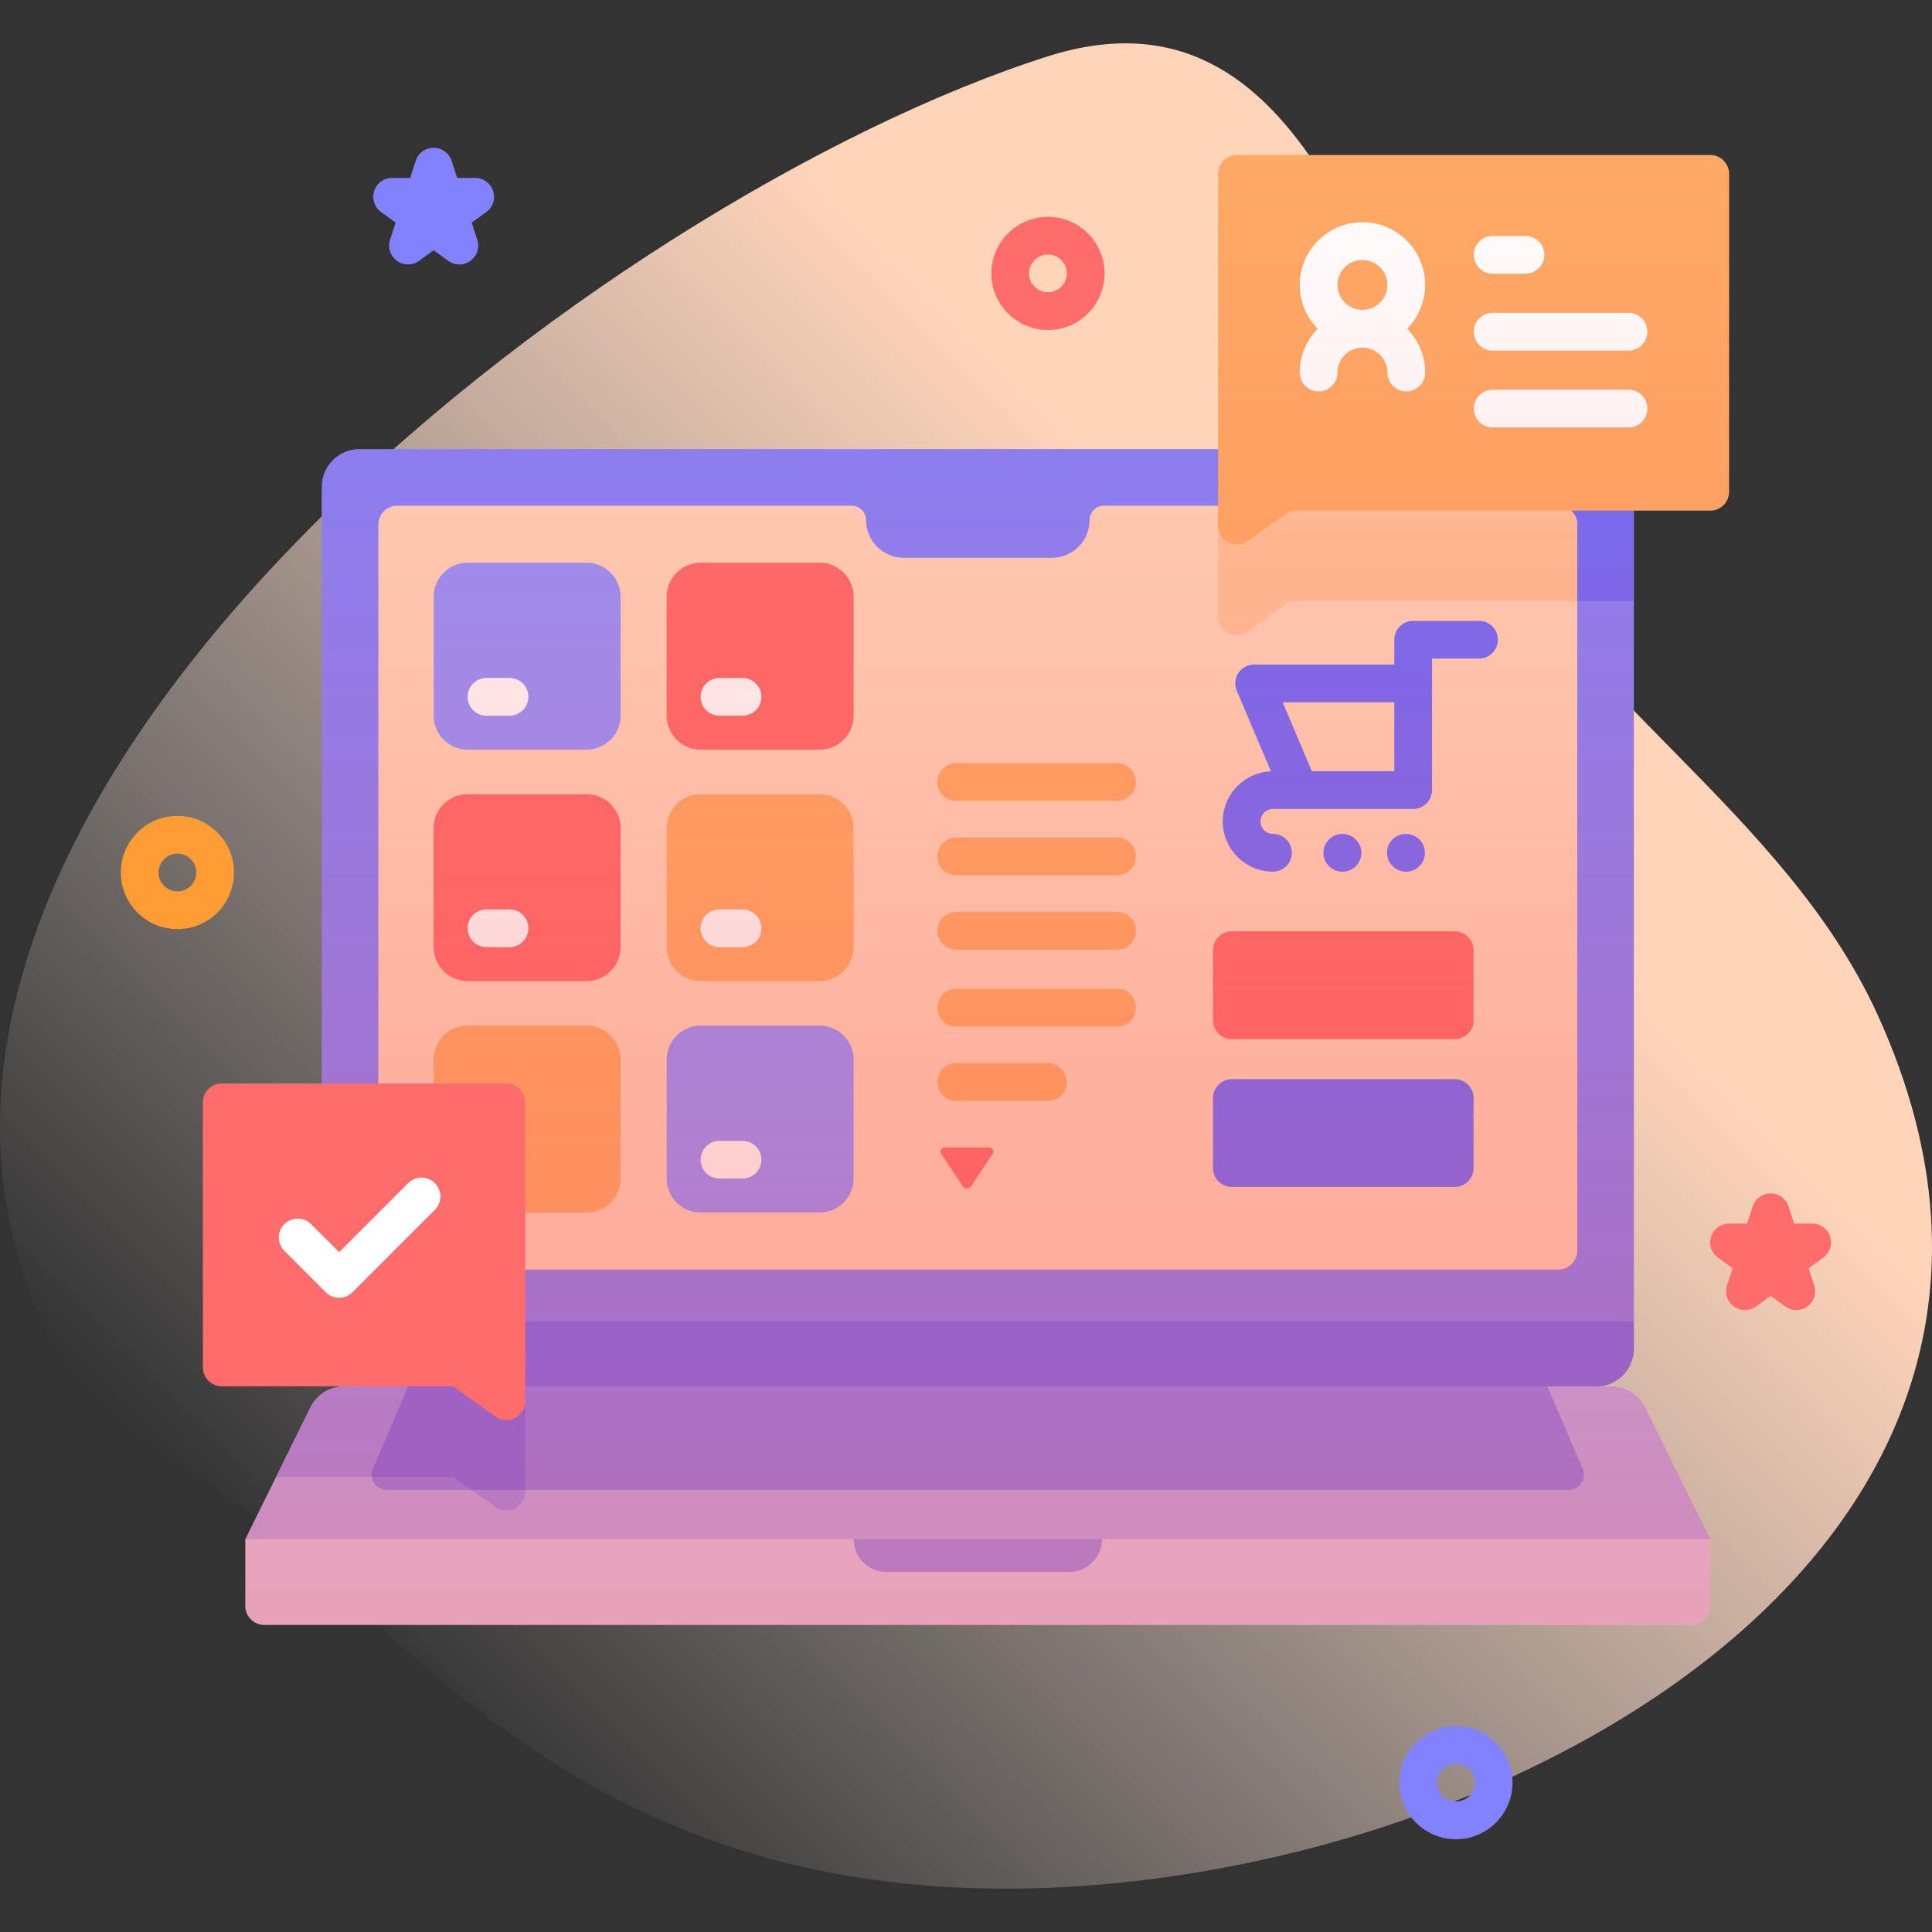 <svg xmlns="http://www.w3.org/2000/svg" version="1.1" xmlns:xlink="http://www.w3.org/1999/xlink" width="512" height="512" x="0" y="0" viewBox="0 0 512 512" style="enable-background:new 0 0 512 512" xml:space="preserve" class=""><rect x="0" y="0" width="512" height="512" fill="#333333" stroke="none"/><g><linearGradient id="a" x1="106.659" x2="433.099" y1="451.536" y2="125.096" gradientUnits="userSpaceOnUse"><stop offset="0" stop-color="#fff1ec" stop-opacity="0"></stop><stop offset=".294" stop-color="#ffe8dc" stop-opacity=".373"></stop><stop offset=".787" stop-color="#ffd4b9"></stop></linearGradient><linearGradient id="b" x1="261.626" x2="261.626" y1="436.413" y2="31.961" gradientUnits="userSpaceOnUse"><stop offset="0" stop-color="#ff4d4d" stop-opacity=".4"></stop><stop offset=".146" stop-color="#ff4d4d" stop-opacity=".342"></stop><stop offset="1" stop-color="#ff4d4d" stop-opacity="0"></stop></linearGradient><path fill="url(#a)" d="M497.664 269.094c-24.561-54.034-82.087-85.132-107.779-137.111C364.683 80.996 346.721-6.985 277.71 14.923 161.611 51.779-48.01 210.278 9.926 347.853c13.973 33.181 53.93 46.425 79.266 71.987 44.693 45.092 90.872 74.862 157.291 79.931 130.973 9.996 319.058-81.346 251.181-230.677z" opacity="1" data-original="url(#a)" class=""></path><path fill="#b2b2ff" d="m453.227 407.893-194.1 5-194.1-5 17.247-34.887a10 10 0 0 1 8.964-5.568l167.888-5 167.888 5a9.998 9.998 0 0 1 8.964 5.568z" opacity="1" data-original="#b2b2ff"></path><path fill="#9393ff" d="m120.041 391.379 11.26 8.012c3.31 2.356 7.899-.011 7.899-4.074v-27.88H91.238a9.998 9.998 0 0 0-8.964 5.568l-9.083 18.373h46.85z" opacity="1" data-original="#9393ff"></path><path fill="#8282ff" d="m419.439 389.262-9.355-21.824-150.957-5-150.957 5-9.355 21.824c-1.131 2.64.805 5.576 3.676 5.576h313.271c2.872 0 4.808-2.936 3.677-5.576z" opacity="1" data-original="#8282ff"></path><path fill="#6c6cff" d="M98.53 391.379h21.511l4.861 3.459H139.2v-27.4h-31.03l-9.355 21.824a3.953 3.953 0 0 0-.285 2.117z" opacity="1" data-original="#6c6cff"></path><path fill="#8282ff" d="M432.99 129.02V350.1l-173.863 5-173.857-5V129.02c0-5.53 4.47-10 10-10h327.72c5.52 0 10 4.47 10 10z" opacity="1" data-original="#8282ff"></path><path fill="#6c6cff" d="M422.988 119.018H322.8v44.243c0 4.063 4.589 6.429 7.899 4.074l11.26-8.012h91.029v-30.304c0-5.524-4.477-10.001-10-10.001zM85.265 350.1v7.338c0 5.523 4.477 10 10 10h327.723c5.523 0 10-4.477 10-10V350.1z" opacity="1" data-original="#6c6cff"></path><path fill="#ffd5ba" d="m417.987 139.02-5 10.124 5 10.176v172.12c0 2.76-2.24 5-5 5h-307.72c-2.76 0-5-2.24-5-5V139.02c0-2.76 2.24-5 5-5h120.44c2.1 0 3.8 1.7 3.8 3.8 0 2.76 1.12 5.26 2.93 7.07s4.31 2.93 7.07 2.93h39.24c5.52 0 10-4.48 10-10 0-1.05.42-2 1.11-2.69.69-.68 1.64-1.11 2.69-1.11h120.44c2.76 0 5 2.24 5 5z" opacity="1" data-original="#ffd5ba"></path><path fill="#ffc498" d="M417.987 139.02v20.3h-76.03l-11.26 8.01c-3.31 2.36-7.9-.01-7.9-4.07v-29.24h90.19c2.76 0 5 2.24 5 5z" opacity="1" data-original="#ffc498"></path><path fill="#d8d8ff" d="M65.027 407.893v17.709a5 5 0 0 0 5 5h378.2a5 5 0 0 0 5-5v-17.709h-161.19l-32.91 5-32.91-5z" opacity="1" data-original="#d8d8ff"></path><path fill="#9393ff" d="M283.351 416.578h-48.448a8.685 8.685 0 0 1-8.685-8.685h65.819a8.686 8.686 0 0 1-8.686 8.685z" opacity="1" data-original="#9393ff"></path><path fill="#6c6cff" d="M391.88 164.534h-17.371a5 5 0 0 0-5 5v6.578h-37.146a4.998 4.998 0 0 0-4.603 6.953l9.06 21.343c-7.089.282-12.775 6.122-12.775 13.279 0 7.337 5.97 13.307 13.307 13.307a5 5 0 1 0 0-10c-1.823 0-3.307-1.483-3.307-3.307s1.483-3.306 3.307-3.306h37.157a5 5 0 0 0 5-5v-34.848h12.371a5 5 0 1 0 0-9.999zm-44.208 39.848-7.756-18.27h29.593v18.27z" opacity="1" data-original="#6c6cff"></path><path fill="#6c6cff" d="M355.825 230.995h-.098a5 5 0 1 1 0-10c2.762 0 5.049 2.239 5.049 5s-2.189 5-4.951 5zM372.67 230.995h-.098a5 5 0 1 1 0-10c2.762 0 5.049 2.239 5.049 5s-2.189 5-4.951 5z" opacity="1" data-original="#6c6cff"></path><path fill="#9393ff" d="M155.439 198.668h-31.484a9.03 9.03 0 0 1-9.029-9.029v-31.484a9.028 9.028 0 0 1 9.029-9.029h31.484a9.028 9.028 0 0 1 9.029 9.029v31.484c.001 4.986-4.042 9.029-9.029 9.029z" opacity="1" data-original="#9393ff"></path><path fill="#ff6c6c" d="M155.439 260.003h-31.484a9.028 9.028 0 0 1-9.029-9.029V219.49a9.028 9.028 0 0 1 9.029-9.029h31.484a9.028 9.028 0 0 1 9.029 9.029v31.484a9.028 9.028 0 0 1-9.029 9.029z" opacity="1" data-original="#ff6c6c" class=""></path><path fill="#ffaa66" d="M155.439 321.338h-31.484a9.03 9.03 0 0 1-9.029-9.029v-31.484a9.028 9.028 0 0 1 9.029-9.029h31.484a9.028 9.028 0 0 1 9.029 9.029v31.484a9.028 9.028 0 0 1-9.029 9.029z" opacity="1" data-original="#ffaa66"></path><path fill="#ff6c6c" d="M217.188 198.668h-31.484a9.03 9.03 0 0 1-9.029-9.029v-31.484a9.028 9.028 0 0 1 9.029-9.029h31.484a9.028 9.028 0 0 1 9.029 9.029v31.484a9.03 9.03 0 0 1-9.029 9.029z" opacity="1" data-original="#ff6c6c" class=""></path><path fill="#ffaa66" d="M217.188 260.003h-31.484a9.028 9.028 0 0 1-9.029-9.029V219.49a9.028 9.028 0 0 1 9.029-9.029h31.484a9.028 9.028 0 0 1 9.029 9.029v31.484a9.028 9.028 0 0 1-9.029 9.029z" opacity="1" data-original="#ffaa66"></path><path fill="#9393ff" d="M217.188 321.338h-31.484a9.03 9.03 0 0 1-9.029-9.029v-31.484a9.028 9.028 0 0 1 9.029-9.029h31.484a9.028 9.028 0 0 1 9.029 9.029v31.484a9.028 9.028 0 0 1-9.029 9.029z" opacity="1" data-original="#9393ff"></path><path fill="#ffffff" d="M135.026 189.668h-6.101a5 5 0 0 1 0-10h6.101a5 5 0 0 1 0 10zM196.775 189.668h-6.101a5 5 0 0 1 0-10h6.101a5 5 0 0 1 0 10zM135.026 251.003h-6.101a5 5 0 0 1 0-10h6.101a5 5 0 0 1 0 10zM196.775 251.003h-6.101a5 5 0 0 1 0-10h6.101a5 5 0 0 1 0 10zM196.775 312.338h-6.101a5 5 0 0 1 0-10h6.101a5 5 0 0 1 0 10z" opacity="1" data-original="#ffffff" class=""></path><path fill="#ff6c6c" d="M385.513 275.388h-59.054a5 5 0 0 1-5-5v-18.575a5 5 0 0 1 5-5h59.054a5 5 0 0 1 5 5v18.575a5 5 0 0 1-5 5z" opacity="1" data-original="#ff6c6c" class=""></path><path fill="#6c6cff" d="M385.513 314.559h-59.054a5 5 0 0 1-5-5v-18.575a5 5 0 0 1 5-5h59.054a5 5 0 0 1 5 5v18.575a5 5 0 0 1-5 5z" opacity="1" data-original="#6c6cff"></path><path fill="#ffaa66" d="M296.036 231.963h-42.635a5 5 0 0 1 0-10h42.635a5 5 0 1 1 0 10zM296.036 212.243h-42.635a5 5 0 0 1 0-10h42.635a5 5 0 1 1 0 10zM296.036 251.683h-42.635a5 5 0 0 1 0-10h42.635a5 5 0 1 1 0 10zM296.036 272.031h-42.635a5 5 0 0 1 0-10h42.635a5 5 0 1 1 0 10zM277.719 291.751h-24.317a5 5 0 0 1 0-10h24.317a5 5 0 1 1 0 10z" opacity="1" data-original="#ffaa66"></path><path fill="#ff6c6c" d="M261.996 304.076h-11.485c-.974 0-1.577.951-1.079 1.701l5.742 8.631c.487.732 1.67.732 2.157 0l5.742-8.631c.5-.75-.103-1.701-1.077-1.701z" opacity="1" data-original="#ff6c6c" class=""></path><path fill="#ffaa66" d="M458.226 46.081v84.241a5 5 0 0 1-5 5H341.959l-11.26 8.012c-3.31 2.356-7.899-.011-7.899-4.074V46.081a5 5 0 0 1 5-5h125.426a5 5 0 0 1 5 5z" opacity="1" data-original="#ffaa66"></path><path fill="#ffffff" d="M404.267 72.524h-8.688a5 5 0 1 1 0-10h8.688a5 5 0 1 1 0 10zM431.578 92.906h-36a5 5 0 1 1 0-10h36a5 5 0 1 1 0 10zM431.578 113.288h-36a5 5 0 1 1 0-10h36a5 5 0 1 1 0 10zM377.675 75.507c0-9.161-7.453-16.613-16.613-16.613s-16.613 7.453-16.613 16.613c0 4.518 1.818 8.615 4.755 11.613-2.936 2.998-4.755 7.095-4.755 11.613a5 5 0 1 0 10 0c0-3.646 2.967-6.613 6.613-6.613s6.613 2.967 6.613 6.613a5 5 0 1 0 10 0c0-4.518-1.818-8.615-4.755-11.613 2.937-2.997 4.755-7.095 4.755-11.613zm-16.613-6.613c3.646 0 6.613 2.967 6.613 6.613s-2.967 6.613-6.613 6.613-6.613-2.967-6.613-6.613 2.966-6.613 6.613-6.613z" opacity="1" data-original="#ffffff" class=""></path><path fill="url(#b)" d="M453.226 41.081H327.8a5 5 0 0 0-5 5v72.937H95.265c-5.523 0-10 4.477-10 10v158.121l8.93 80.241c.352.037.708.059 1.07.059h-4.027a9.998 9.998 0 0 0-8.964 5.568l-17.247 34.887v17.709a5 5 0 0 0 5 5h378.2a5 5 0 0 0 5-5v-17.709l-17.247-34.887a10 10 0 0 0-8.964-5.568h-4.027c5.523 0 10-4.477 10-10V135.322h20.238a5 5 0 0 0 5-5V46.081a5.001 5.001 0 0 0-5.001-5z" opacity="1" data-original="url(#b)" class=""></path><path fill="#ff6c6c" d="M53.774 292.139v70.241a5 5 0 0 0 5 5h61.267l11.26 8.012c3.31 2.356 7.899-.011 7.899-4.074v-79.179a5 5 0 0 0-5-5H58.774a5 5 0 0 0-5 5z" opacity="1" data-original="#ff6c6c" class=""></path><path fill="#ffffff" d="M89.865 343.921a4.987 4.987 0 0 1-3.536-1.464L75.373 331.5a5 5 0 1 1 7.071-7.071l7.421 7.421 18.377-18.377a5.001 5.001 0 0 1 7.071 7.071L93.4 342.457a4.983 4.983 0 0 1-3.535 1.464z" opacity="1" data-original="#ffffff" class=""></path><path fill="#ff6c6c" d="M476.024 347.194a4.994 4.994 0 0 1-2.939-.955l-3.858-2.804-3.86 2.804a5 5 0 0 1-7.693-5.59l1.474-4.538-3.858-2.804a5 5 0 0 1 2.939-9.045h4.77l1.476-4.538a5 5 0 0 1 9.51 0l1.475 4.537h4.771a5 5 0 0 1 2.939 9.045l-3.859 2.804 1.474 4.537a4.998 4.998 0 0 1-1.816 5.59 5.009 5.009 0 0 1-2.945.957z" opacity="1" data-original="#ff6c6c" class=""></path><path fill="#8282ff" d="M121.724 70.081a4.994 4.994 0 0 1-2.939-.955l-3.859-2.804-3.859 2.804a5 5 0 0 1-7.694-5.59l1.474-4.537-3.859-2.804a5 5 0 0 1 2.939-9.045h4.771l1.474-4.537a5 5 0 0 1 9.51 0l1.474 4.537h4.771a5 5 0 0 1 2.939 9.045l-3.859 2.804 1.474 4.537a5 5 0 0 1-4.757 6.545z" opacity="1" data-original="#8282ff"></path><path fill="#ff9c33" d="M47.021 246.221c-8.271 0-15-6.729-15-15s6.729-15 15-15 15 6.729 15 15-6.729 15-15 15zm0-20c-2.757 0-5 2.243-5 5s2.243 5 5 5 5-2.243 5-5-2.243-5-5-5z" opacity="1" data-original="#ff9c33"></path><path fill="#8282ff" d="M385.839 487.417c-8.271 0-15-6.729-15-15s6.729-15 15-15 15 6.729 15 15-6.729 15-15 15zm0-20c-2.757 0-5 2.243-5 5s2.243 5 5 5 5-2.243 5-5-2.243-5-5-5z" opacity="1" data-original="#8282ff"></path><path fill="#ff6c6c" d="M277.719 87.466c-8.271 0-15-6.729-15-15s6.729-15 15-15 15 6.729 15 15-6.729 15-15 15zm0-20c-2.757 0-5 2.243-5 5s2.243 5 5 5 5-2.243 5-5-2.243-5-5-5z" opacity="1" data-original="#ff6c6c" class=""></path></g></svg>
